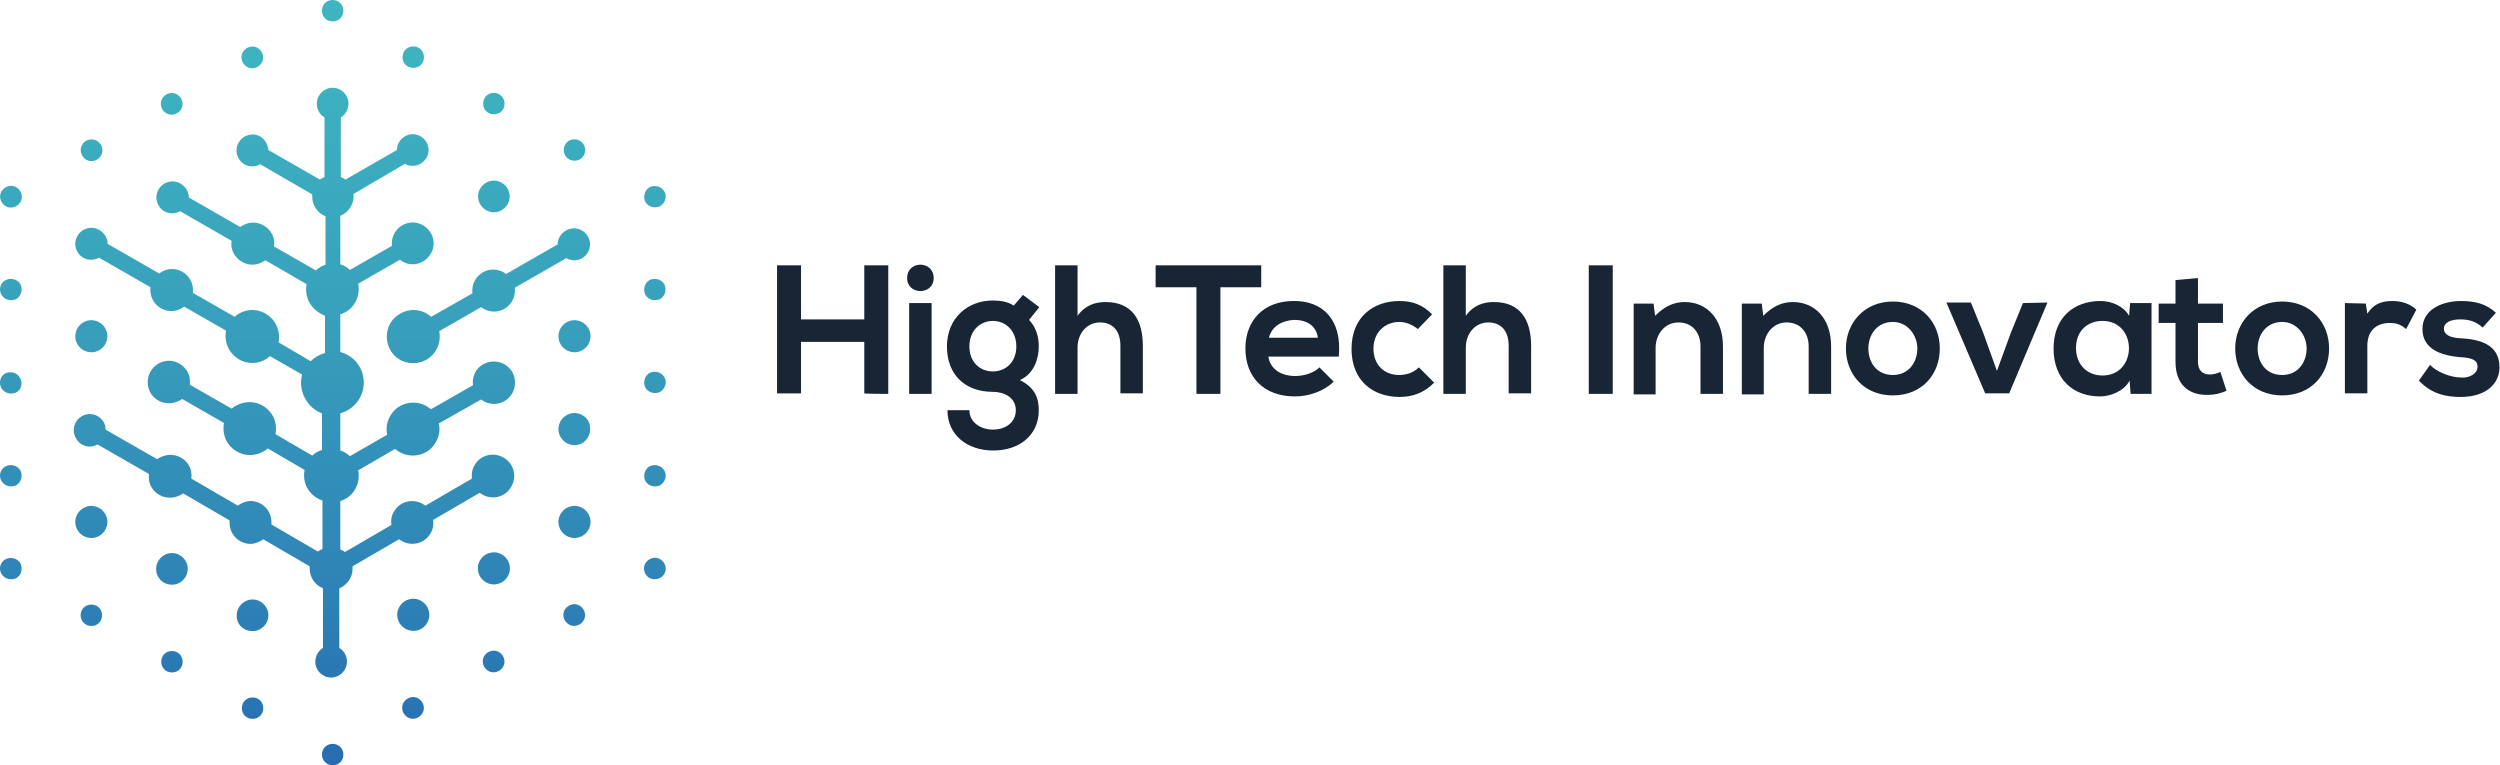 <svg xmlns="http://www.w3.org/2000/svg" width="490" height="150" viewBox="0 0 490 150" preserveAspectRatio="xMidYMid meet" xml:space="preserve">
    <path d="M174.1 77.2V52h-4.7v10.6H157V52h-4.7v25.1h4.7V67h12.4v10.1c0 .1 4.7.1 4.7.1m8.5-17.8v17.8h-4.4V59.4zm-4.8-4.9c0 3.4 5.2 3.4 5.2 0 0-3.5-5.2-3.5-5.2 0m20.9 5.4c-1.2-.8-2.7-1-4.1-1-5 0-9 3.5-9 9s3.5 8.9 9 8.9c2.2 0 4.5 1.1 4.5 3.6 0 2.4-2 3.8-4.5 3.8s-4.6-1.5-4.6-3.8h-4.3c0 4.8 3.8 7.9 9 7.9 5.1 0 8.9-3 8.9-7.9 0-2.3-.7-4.4-3.7-5.9 2.9-1.3 3.7-4.4 3.7-6.6 0-1.9-.5-3.7-1.9-5.2l2-2.5-3.2-2.4zm-4.1 3c2.5 0 4.6 1.9 4.6 5s-2.1 4.9-4.6 4.9-4.6-1.8-4.6-4.9 2.1-5 4.6-5M206.8 52v25.2h4.4v-9.1c0-2.7 1.8-4.9 4.4-4.9 2.3 0 4 1.4 4 4.6v9.3h4.4v-9.3c0-5.2-2.2-8.6-7.3-8.6-2 0-4 .6-5.5 2.7V52zm27.7 25.2h4.7V56.3h8V52h-20.7v4.3h8zm27.9-7.3h-13.8c.3 2.2 2.2 3.8 5.3 3.8 1.6 0 3.7-.6 4.7-1.7l2.8 2.8c-1.9 1.9-4.9 2.9-7.6 2.9-6.1 0-9.7-3.8-9.7-9.4s3.7-9.3 9.4-9.3c5.7-.1 9.6 3.6 8.9 10.9m-13.7-3.7h9.6c-.3-2.3-2.1-3.5-4.6-3.5-2.4.1-4.4 1.2-5 3.5m29.4 5.8c-1.1 1.1-2.5 1.5-3.9 1.5-2.7 0-5-1.8-5-5.2 0-3.1 2.2-5.2 5.1-5.2 1.2 0 2.5.5 3.6 1.4l2.8-2.9c-1.9-1.9-3.9-2.6-6.4-2.6-5.1 0-9.4 3.1-9.4 9.4s4.3 9.4 9.4 9.4c2.6 0 4.8-.8 6.8-2.8zm4.8-20v25.2h4.4v-9.1c0-2.7 1.8-4.9 4.4-4.9 2.3 0 4 1.4 4 4.6v9.3h4.4v-9.3c0-5.2-2.2-8.6-7.3-8.6-2 0-4 .6-5.5 2.7V52zm33.2 25.2V52h-4.7v25.2zm21.6 0v-9.3c0-5.6-3.3-8.7-7.5-8.7-2.2 0-4 .9-5.8 2.7l-.3-2.4h-3.9v17.8h4.3v-9.1c0-2.7 1.8-5 4.5-5s4.3 2 4.3 4.7v9.3zm21.2 0v-9.3c0-5.6-3.3-8.7-7.5-8.7-2.2 0-4 .9-5.8 2.7l-.3-2.4h-3.9v17.8h4.3v-9.1c0-2.7 1.8-5 4.5-5s4.3 2 4.3 4.7v9.3zM371 59.1c-5.6 0-9.2 4.2-9.2 9.2s3.5 9.2 9.2 9.2 9.2-4.1 9.2-9.2-3.6-9.2-9.2-9.2m0 4c2.9 0 4.8 2.6 4.8 5.2s-1.6 5.2-4.8 5.2-4.8-2.5-4.8-5.2 1.7-5.2 4.8-5.2m25.5-3.7-2.4 5.9-2.7 7.4-2.7-7.5-2.4-5.9h-4.8l7.6 17.8h4.7l7.5-17.8zm20.8 2.5c-1-1.8-3.3-2.9-5.6-2.9-5.2 0-9.2 3.2-9.2 9.3s3.9 9.4 9.1 9.4c2 0 4.7-1 5.8-3.1l.2 2.6h4.1V59.4h-4.2zm-5.2 1c6.9 0 6.9 10.7 0 10.7-2.9 0-5.2-2-5.2-5.4s2.3-5.3 5.2-5.3m14.3-8v4.6h-3.3v3.8h3.3v7.6c0 4.4 2.5 6.6 6.4 6.5 1.3 0 2.4-.3 3.6-.8l-1.2-3.7c-.6.3-1.4.5-2.1.5-1.4 0-2.3-.8-2.3-2.5v-7.6h4.9v-3.8h-4.9v-5zm20.9 4.2c-5.6 0-9.2 4.2-9.2 9.2s3.5 9.2 9.2 9.2 9.2-4.1 9.2-9.2-3.6-9.2-9.2-9.2m0 4c2.9 0 4.8 2.6 4.8 5.2s-1.6 5.2-4.8 5.2-4.8-2.5-4.8-5.2 1.7-5.2 4.8-5.2m12.3-3.7v17.7h4.4v-9.3c0-3.3 2.1-4.5 4.4-4.5 1.4 0 2.3.4 3.2 1.2l2-3.8c-1-1-2.7-1.7-4.6-1.7-1.8 0-3.6.3-5 2.5l-.3-2zm29.6 1.9c-2-1.8-4.1-2.3-6.9-2.3-3.2 0-7.5 1.4-7.5 5.5s4 5.2 7.3 5.5c2.5.1 3.5.6 3.5 1.9s-1.5 2.2-3.2 2.1c-2 0-4.9-1.1-6.1-2.5l-2.2 3.1c2.6 2.7 5.4 3.2 8.2 3.2 5.1 0 7.6-2.7 7.6-5.8 0-4.7-4.2-5.5-7.6-5.7-2.3-.1-3.3-.8-3.3-1.9s1.2-1.8 3.2-1.8c1.7 0 3.1.4 4.4 1.6z" style="fill-rule:evenodd;clip-rule:evenodd;fill:#182535"/>
    <linearGradient id="a" x1="65.237" x2="65.237" y1="-24.613" y2="159.19" gradientTransform="translate(0 4)" gradientUnits="userSpaceOnUse">
        <stop offset="0" style="stop-color:#40b9c2"/>
        <stop offset=".19" style="stop-color:#3db2c0"/>
        <stop offset=".44" style="stop-color:#38a1bc"/>
        <stop offset=".73" style="stop-color:#2e84b6"/>
        <stop offset="1" style="stop-color:#2464af"/>
    </linearGradient>
    <path d="M65.2 150c1.2 0 2.1-.9 2.1-2.1s-.9-2.1-2.1-2.1-2.1.9-2.1 2.1 1 2.1 2.1 2.1M52.6 29.4l10.1 5.8c.3-.2.6-.4.9-.5V23c-.9-.5-1.5-1.5-1.5-2.7 0-1.7 1.4-3.1 3.1-3.1s3.1 1.4 3.1 3.1c0 1.1-.6 2.2-1.5 2.7v11.7c.3.1.7.3.9.5l10.1-5.8c0-1.7 1.4-3.1 3.1-3.1s3.1 1.4 3.1 3.1-1.4 3.1-3.1 3.1c-.6 0-1.1-.1-1.5-.4L69.3 38v.5c0 1.7-1.1 3.2-2.6 3.8v9.5c.7.2 1.3.6 1.9 1.1l8.2-4.7v-.5c0-2.3 1.9-4.1 4.1-4.1s4.1 1.9 4.1 4.1-1.9 4.1-4.1 4.1c-.9 0-1.8-.3-2.5-.9l-8.2 4.7c.1.4.1.7.1 1.1 0 2.3-1.5 4.3-3.6 4.9V69c2.7.7 4.6 3.1 4.6 6s-2 5.3-4.6 6v7.3c.7.2 1.3.6 1.9 1.1l7.3-4.2c-.3-1.2-.1-2.5.6-3.7 1.4-2.5 4.6-3.3 7.1-1.9l.9.6 8.2-4.7c-.2-1.6.5-3.3 2-4.1 2-1.1 4.5-.5 5.7 1.5 1.1 2 .5 4.5-1.5 5.7-1.5.9-3.3.7-4.6-.3L86 83c.3 1.2.1 2.5-.6 3.7-1.4 2.5-4.6 3.3-7.1 1.9l-.9-.6-7.2 4.2c.1.4.1.7.1 1.1 0 2.3-1.5 4.3-3.6 4.9v9.5c.3.1.7.3.9.5l9.1-5.3c-.1-.9 0-1.8.5-2.6 1.1-2 3.7-2.7 5.7-1.5.2.1.3.2.5.3l9.1-5.3c-.1-.9 0-1.8.5-2.6 1.1-2 3.7-2.7 5.7-1.5 2 1.1 2.7 3.7 1.5 5.7-1.1 2-3.7 2.7-5.7 1.5-.2-.1-.3-.2-.5-.3l-9.1 5.3c.1.9 0 1.8-.5 2.6-1.1 2-3.7 2.7-5.7 1.5-.2-.1-.3-.2-.5-.3l-9.1 5.3v.5c0 1.7-1.1 3.2-2.6 3.8V127c.9.5 1.5 1.5 1.5 2.7 0 1.7-1.4 3.1-3.1 3.1s-3.1-1.4-3.1-3.1c0-1.1.6-2.2 1.5-2.7v-11.7c-1.5-.6-2.6-2.1-2.6-3.8v-.5l-9.1-5.3c-.7.5-1.6.9-2.5.9-2.3 0-4.1-1.9-4.1-4.1v-.5l-9.1-5.3c-.1.1-.3.2-.5.3-2 1.1-4.5.5-5.7-1.5-.5-.8-.6-1.8-.5-2.6l-10.1-5.8c-1.5.9-3.4.3-4.2-1.2-.9-1.5-.4-3.4 1.1-4.3s3.4-.4 4.3 1.1c.3.5.4 1 .4 1.5L30.8 90c.1-.1.3-.2.5-.3 2-1.1 4.5-.5 5.7 1.5.5.8.6 1.8.5 2.6l9.1 5.3c.7-.5 1.6-.9 2.5-.9 2.3 0 4.1 1.9 4.1 4.1v.5l9.1 5.3c.3-.2.6-.4.9-.5v-9.5c-2.1-.7-3.6-2.6-3.6-4.9 0-.4 0-.7.1-1.1l-7.2-4.2c-.3.2-.6.5-.9.6-2.5 1.4-5.6.6-7.1-1.9-.7-1.2-.8-2.5-.6-3.7l-8.2-4.7c-.1.1-.3.2-.5.3-2 1.1-4.5.5-5.7-1.5-1.1-2-.5-4.5 1.5-5.7s4.5-.5 5.7 1.5c.5.8.6 1.8.5 2.6l8.2 4.7c.3-.2.6-.5.9-.6 2.5-1.4 5.6-.6 7.1 1.9.7 1.2.8 2.5.6 3.7l7.2 4.2c.5-.5 1.2-.9 1.9-1.1V81c-2.1-.7-4.1-3.1-4.1-6 0-.6.1-1.1.2-1.6l-6.3-3.6c-1.6 1.5-4.1 1.8-6.1.6s-2.9-3.4-2.5-5.6l-8.2-4.7c-1.3 1-3.1 1.2-4.6.3s-2.2-2.5-2-4.1l-10.1-5.8c-.9.5-2.1.6-3.1 0-1.5-.9-2-2.8-1.1-4.3s2.8-2 4.3-1.1c1 .6 1.6 1.6 1.6 2.7l10.1 5.8c1.3-1 3.1-1.2 4.6-.3s2.2 2.5 2 4.1l8.2 4.7c1.6-1.5 4.1-1.8 6.1-.6s2.9 3.4 2.5 5.6l6.3 3.7c.8-.8 1.7-1.3 2.8-1.6v-7.3c-2.2-.9-3.7-2.8-3.7-5.1 0-.4 0-.7.1-1.1L52 51c-1.3 1-3.1 1.2-4.6.3s-2.3-2.5-2-4.1l-10.1-5.8c-.9.5-2.1.6-3.1 0-1.5-.9-2-2.8-1.1-4.3s2.8-2 4.3-1.1c1 .6 1.6 1.6 1.6 2.7l10.1 5.8c1.3-1 3.1-1.2 4.6-.3s2.3 2.5 2 4.1l8.2 4.7c.5-.5 1.2-.9 1.9-1.1v-9.5c-1.5-.6-2.6-2.1-2.6-3.8v-.5L51 32.2c-.9.5-2.1.6-3.1 0-1.5-.9-2-2.8-1.1-4.3s2.8-2 4.3-1.1c.9.6 1.4 1.6 1.5 2.6m31.9 32.7c-1.6-1.5-4.1-1.8-6.1-.6-2.5 1.4-3.3 4.6-1.9 7.1s4.6 3.3 7.1 1.9c2-1.2 2.9-3.4 2.5-5.6l8.2-4.7c1.3 1 3.1 1.2 4.6.3s2.2-2.5 2-4.1l10.1-5.8c.9.5 2.1.6 3.1 0 1.5-.9 2-2.8 1.1-4.3s-2.8-2-4.3-1.1c-1 .6-1.6 1.6-1.6 2.7l-10.1 5.8c-1.3-1-3.1-1.2-4.6-.3s-2.2 2.5-2 4.1zm29.9 59.5c.6-1 .2-2.3-.8-2.9s-2.3-.2-2.9.8-.2 2.3.8 2.9 2.3.2 2.9-.8m15.8-65.9c-.6-1-1.9-1.3-2.9-.8-1 .6-1.3 1.9-.8 2.9.6 1 1.9 1.3 2.9.8 1-.6 1.3-1.9.8-2.9M81 9.1c-1.2 0-2.1.9-2.1 2.1s.9 2.1 2.1 2.1 2.1-.9 2.1-2.1-.9-2.1-2.1-2.1M16.1 28.4c-.6 1-.2 2.3.8 2.9s2.3.2 2.9-.8.2-2.3-.8-2.9c-1.1-.6-2.4-.2-2.9.8M.3 94.3c.6 1 1.9 1.3 2.9.8 1-.6 1.3-1.9.8-2.9-.6-1-1.9-1.3-2.9-.8C0 92-.3 93.3.3 94.3m82.5 45.5c.6-1 .2-2.3-.8-2.9s-2.3-.2-2.9.8-.2 2.3.8 2.9 2.3.2 2.9-.8m.9-17.7c.9-1.5.4-3.4-1.1-4.3s-3.4-.4-4.3 1.1-.4 3.4 1.1 4.3 3.5.4 4.3-1.1m14.9 8.6c.6-1 .2-2.3-.8-2.9s-2.3-.2-2.9.8-.2 2.3.8 2.9 2.3.2 2.9-.8m.9-17.7c.9-1.5.4-3.4-1.1-4.3s-3.4-.4-4.3 1.1-.4 3.4 1.1 4.3 3.4.4 4.3-1.1m30.7-20.8c-.6-1-1.9-1.3-2.9-.8-1 .6-1.3 1.9-.8 2.9.6 1 1.9 1.3 2.9.8 1-.6 1.4-1.9.8-2.9m-14.9-9.7c-.9-1.5-2.8-2-4.3-1.1s-2 2.8-1.1 4.3 2.8 2 4.3 1.1c1.4-.9 1.9-2.8 1.1-4.3m14.9-8.6c-.6-1-1.9-1.3-2.9-.8-1 .6-1.3 1.9-.8 2.9.6 1 1.9 1.3 2.9.8 1-.6 1.4-1.9.8-2.9m-14.9-9.6c.9 1.5.4 3.4-1.1 4.3s-3.4.4-4.3-1.1-.4-3.4 1.1-4.3 3.4-.4 4.3 1.1m-2.7-37c-1.2 0-2.1.9-2.1 2.1s.9 2.1 2.1 2.1 2.1-.9 2.1-2.1-1-2.1-2.1-2.1m-15.8 8.1c-1.7 0-3.1 1.4-3.1 3.1s1.4 3.1 3.1 3.1 3.1-1.4 3.1-3.1-1.4-3.1-3.1-3.1m0-17.2c-1.2 0-2.1.9-2.1 2.1s.9 2.1 2.1 2.1 2.1-.9 2.1-2.1c0-1.1-.9-2.1-2.1-2.1m-49.2-8c-.6 1-.2 2.3.8 2.9s2.3.2 2.9-.8.2-2.3-.8-2.9-2.3-.2-2.9.8m-15.8 9.1c-.6 1-.2 2.3.8 2.9s2.3.2 2.9-.8.2-2.3-.8-2.9-2.3-.2-2.9.8M.3 57.8c.6 1 1.9 1.3 2.9.8 1-.6 1.3-1.9.8-2.9-.6-1-1.9-1.3-2.9-.8-1.1.6-1.4 1.9-.8 2.9m14.9 9.7c.9 1.5 2.8 2 4.3 1.1s2-2.8 1.1-4.3-2.8-2-4.3-1.1-2 2.8-1.1 4.3M.3 76.1c.6 1 1.9 1.3 2.9.8s1.3-1.9.7-2.9S2 72.7 1 73.2c-1 .6-1.3 1.9-.7 2.9m17.6 46.6c1.2 0 2.1-.9 2.1-2.1s-.9-2.1-2.1-2.1-2.1.9-2.1 2.1c0 1.1.9 2.1 2.1 2.1m15.8-8.1c1.7 0 3.1-1.4 3.1-3.1s-1.4-3.1-3.1-3.1-3.1 1.4-3.1 3.1 1.3 3.1 3.1 3.1m0 17.2c1.2 0 2.1-.9 2.1-2.1s-.9-2.1-2.1-2.1-2.1.9-2.1 2.1.9 2.1 2.1 2.1m15.8-8.1c1.7 0 3.1-1.4 3.1-3.1s-1.4-3.1-3.1-3.1-3.1 1.4-3.1 3.1c-.1 1.7 1.3 3.1 3.1 3.1m0 17.2c1.2 0 2.1-.9 2.1-2.1s-.9-2.1-2.1-2.1-2.1.9-2.1 2.1.9 2.1 2.1 2.1m65.8-37c.9-1.5.4-3.4-1.1-4.3s-3.4-.4-4.3 1.1-.4 3.4 1.1 4.3 3.4.4 4.3-1.1m14.9 8.6c.6-1 .2-2.3-.8-2.9s-2.3-.2-2.9.8-.2 2.3.8 2.9c1 .5 2.3.2 2.9-.8m0-75c-.6-1-1.9-1.3-2.9-.8-1 .6-1.3 1.9-.8 2.9.6 1 1.9 1.3 2.9.8 1-.6 1.4-1.9.8-2.9M65.2 0c-1.2 0-2.1.9-2.1 2.1s.9 2.1 2.1 2.1 2.1-.9 2.1-2.1S66.4 0 65.2 0M.3 37.5c-.6 1-.2 2.3.8 2.9s2.3.2 2.9-.8.2-2.3-.8-2.9-2.3-.2-2.9.8m14.9 66.4c.9 1.5 2.8 2 4.3 1.1s2-2.8 1.1-4.3-2.8-2-4.3-1.1-2 2.8-1.1 4.3M.3 112.5c.6 1 1.9 1.3 2.9.8s1.3-1.9.8-2.9c-.6-1-1.9-1.3-2.9-.8-1.1.6-1.4 1.9-.8 2.9" style="fill-rule:evenodd;clip-rule:evenodd;fill:url(#a)"/>
</svg>
